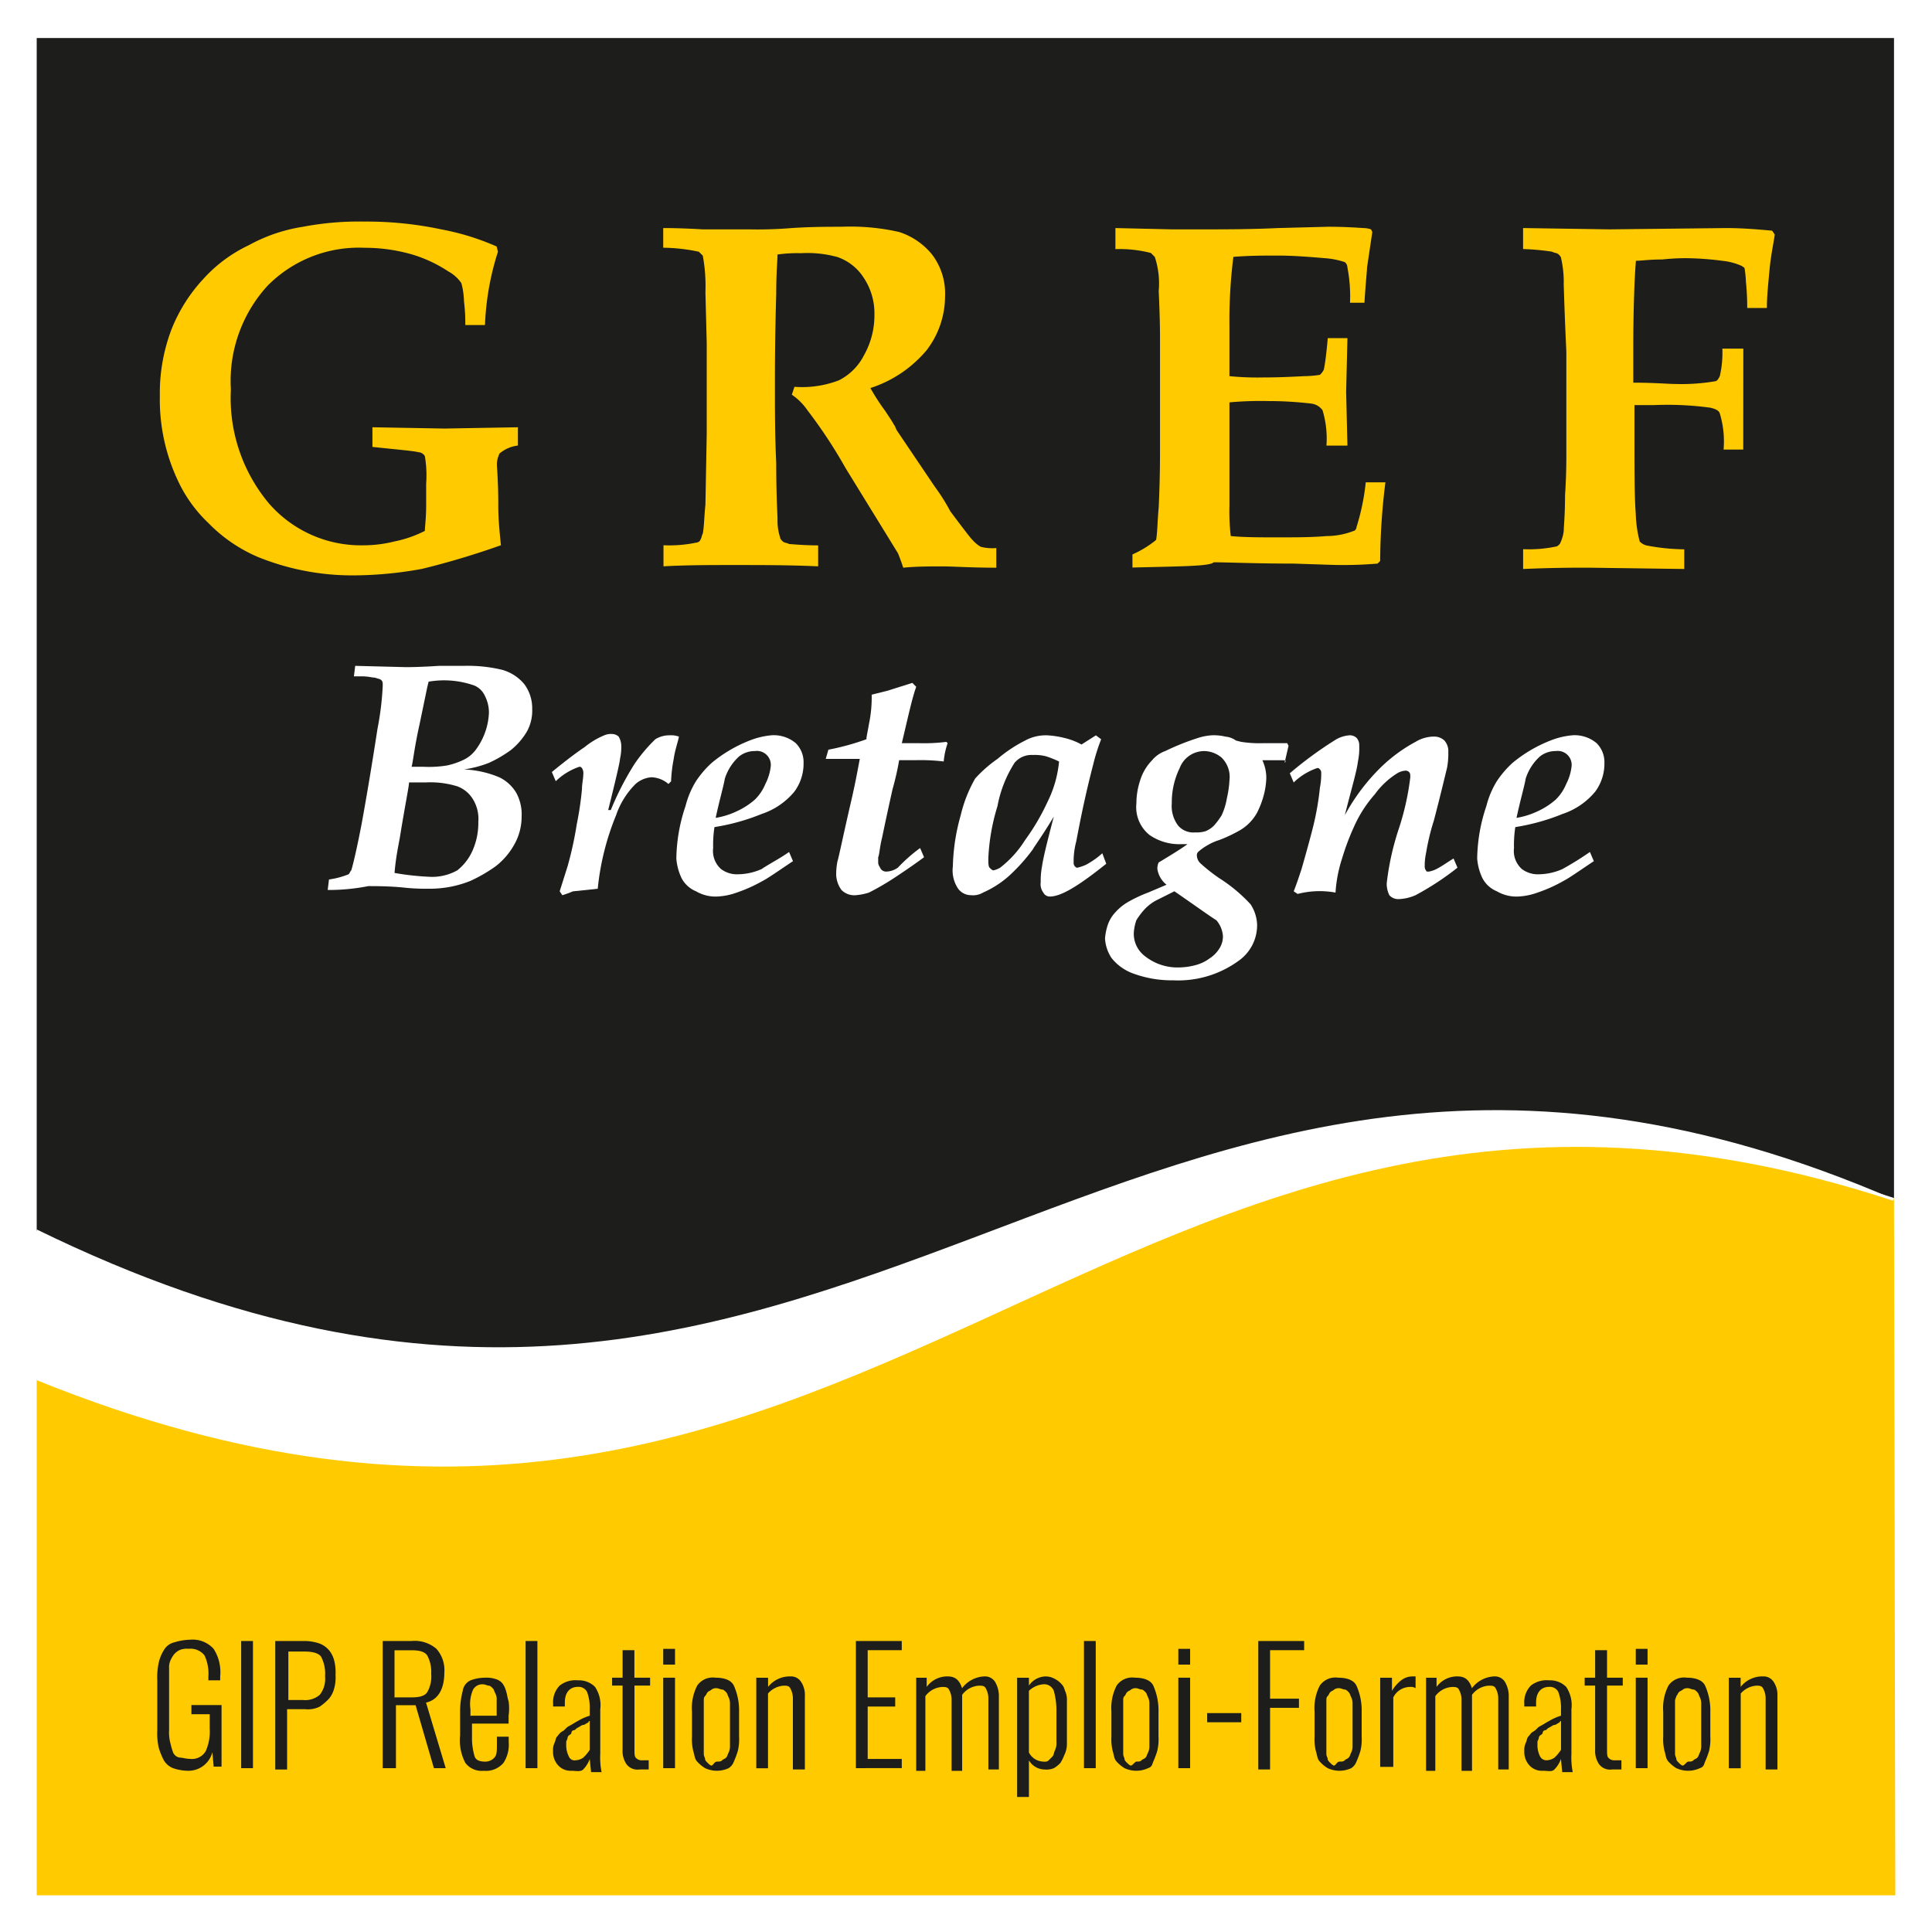 <?xml version="1.0" encoding="utf-8"?><svg xmlns="http://www.w3.org/2000/svg" width="95" height="95" viewBox="0 0 95 95"><rect width="95" height="95" fill="#fff"/><g transform="translate(1.805 1.869)"><path d="M69.7,56.845c9.152-2,24.427,3.094,24.427,3.094V2.9H2.8V61.55C26,76.18,60.548,58.843,69.7,56.845Z" transform="translate(-2.8 -2.9)" fill="#1d1d1b"/><g transform="translate(0 54.461)"><path d="M94.191,124.266H2.8V98.873c40.862,16.564,52.592-21.526,91.262-8.83l.064-.064Z" transform="translate(-2.8 -87.401)" fill="#ffcb00"/></g><g transform="translate(6.058 9.023)"><path d="M28.184,21.992h-.967a8.746,8.746,0,0,0-.064-1.16,3.8,3.8,0,0,0-.129-.9,1.828,1.828,0,0,0-.645-.58,6.677,6.677,0,0,0-1.8-.838,8.4,8.4,0,0,0-2.32-.322,6.307,6.307,0,0,0-4.769,1.869,6.932,6.932,0,0,0-1.8,5.092,8.065,8.065,0,0,0,1.869,5.607,5.992,5.992,0,0,0,4.64,2.062,6.356,6.356,0,0,0,1.547-.193,5.771,5.771,0,0,0,1.482-.516c0-.193.064-.645.064-1.225v-1.1a5.653,5.653,0,0,0-.064-1.353.4.4,0,0,0-.322-.193c-.258-.064-1.031-.129-2.256-.258v-.967l3.545.064,3.609-.064v.9a1.689,1.689,0,0,0-.9.387,1.2,1.2,0,0,0-.129.645c.064.967.064,1.611.064,2,0,.58.064,1.225.129,1.869a39.758,39.758,0,0,1-3.867,1.16A18.931,18.931,0,0,1,21.8,34.3a12.335,12.335,0,0,1-4.769-.9,7.5,7.5,0,0,1-2.449-1.676,6.843,6.843,0,0,1-1.547-2.191,9.349,9.349,0,0,1-.838-4.06,8.79,8.79,0,0,1,.58-3.287,7.928,7.928,0,0,1,1.547-2.449,7.108,7.108,0,0,1,2.256-1.676,8.037,8.037,0,0,1,2.642-.9,14.749,14.749,0,0,1,3.029-.258,17.674,17.674,0,0,1,3.8.387,12.35,12.35,0,0,1,2.707.838l.064.258A13.435,13.435,0,0,0,28.184,21.992Z" transform="translate(-12.2 -16.9)" fill="#ffcb00"/><path d="M50.6,18.331v-.967c.193,0,.838,0,1.934.064h2.256a20.739,20.739,0,0,0,2.127-.064c.967-.064,1.8-.064,2.449-.064a10.837,10.837,0,0,1,2.836.258,3.443,3.443,0,0,1,1.611,1.1,3.157,3.157,0,0,1,.645,2.062,4.365,4.365,0,0,1-.9,2.642,6.017,6.017,0,0,1-2.771,1.869,10.5,10.5,0,0,0,.709,1.1c.258.387.387.58.451.709.064.064.064.129.129.258l1.869,2.771a9.7,9.7,0,0,1,.773,1.225c.58.773.967,1.289,1.1,1.418a1.709,1.709,0,0,0,.387.322,2.224,2.224,0,0,0,.773.064v.967c-1.225,0-2.127-.064-2.642-.064-.645,0-1.289,0-1.934.064-.064-.193-.129-.387-.258-.709l-2.578-4.189a23.987,23.987,0,0,0-1.869-2.836,2.917,2.917,0,0,0-.773-.773l.129-.387a5.064,5.064,0,0,0,2.191-.322,2.806,2.806,0,0,0,1.225-1.225,4,4,0,0,0,.516-2,3.144,3.144,0,0,0-.516-1.8,2.508,2.508,0,0,0-1.289-1.031,5.507,5.507,0,0,0-1.8-.193,7,7,0,0,0-1.16.064c0,.258-.064.9-.064,1.934-.064,2.256-.064,3.738-.064,4.512,0,1.225,0,2.449.064,3.8,0,1.611.064,2.578.064,2.771a2.669,2.669,0,0,0,.129.9c0,.064.064.129.129.193s.193.064.322.129c.129,0,.645.064,1.418.064v1.031c-1.353-.064-2.771-.064-4.125-.064-1.225,0-2.385,0-3.48.064V32.961a6.475,6.475,0,0,0,1.611-.129c.064,0,.193-.064.193-.129.064-.064.064-.193.129-.322.064-.322.064-.773.129-1.418l.064-3.48V23.036l-.064-2.514a8.243,8.243,0,0,0-.129-1.8l-.193-.193A8.766,8.766,0,0,0,50.6,18.331Z" transform="translate(-25.851 -17.042)" fill="#ffcb00"/><path d="M85.938,34.057v-.645A5.056,5.056,0,0,0,87.1,32.7c.064-.322.064-.9.129-1.611.064-1.353.064-2.385.064-2.965V22.778c0-.193,0-.967-.064-2.32a4.153,4.153,0,0,0-.193-1.676l-.193-.193A6.144,6.144,0,0,0,85.1,18.4V17.364l2.771.064h1.547c1.1,0,2.32,0,3.674-.064l2.449-.064c.258,0,.838,0,1.74.064a1.134,1.134,0,0,1,.387.064l.064.129-.258,1.74c0,.129-.064.709-.129,1.74h-.709a7.48,7.48,0,0,0-.129-1.74.335.335,0,0,0-.129-.258,3.933,3.933,0,0,0-.967-.193c-.773-.064-1.547-.129-2.32-.129-.709,0-1.418,0-2.191.064a25.1,25.1,0,0,0-.193,3.416v2.449a14.018,14.018,0,0,0,1.676.064c.193,0,.838,0,2-.064a5.392,5.392,0,0,0,.773-.064.89.89,0,0,0,.193-.258q.1-.483.193-1.547h.967l-.064,2.642.064,2.642H95.477a4.8,4.8,0,0,0-.193-1.74A.8.8,0,0,0,94.768,26a17.844,17.844,0,0,0-2.127-.129,16.935,16.935,0,0,0-1.934.064v5.092a10.456,10.456,0,0,0,.064,1.482c.645.064,1.418.064,2.32.064.838,0,1.676,0,2.385-.064a3.708,3.708,0,0,0,1.353-.258c.064,0,.129-.129.129-.193a11.068,11.068,0,0,0,.451-2.191h.967a32.046,32.046,0,0,0-.258,3.867l-.129.129a20.15,20.15,0,0,1-2.191.064l-1.934-.064c-1.869,0-3.223-.064-3.931-.064C89.74,33.993,88.451,33.993,85.938,34.057Z" transform="translate(-38.116 -17.042)" fill="#ffcb00"/><path d="M127.028,28.292h-.967a4.754,4.754,0,0,0-.193-1.8c-.064-.129-.193-.193-.451-.258a15.717,15.717,0,0,0-2.771-.129h-.967v1.353c0,1.869,0,3.223.064,4a6.02,6.02,0,0,0,.193,1.353.689.689,0,0,0,.322.193,10.113,10.113,0,0,0,1.869.193v.967l-4.7-.064c-.709,0-1.74,0-3.223.064V33.19a6.475,6.475,0,0,0,1.611-.129c.064,0,.129-.064.193-.129a1.9,1.9,0,0,0,.193-.645c0-.193.064-.773.064-1.74.064-.967.064-1.676.064-2.062V23.523c0-.129-.064-1.225-.129-3.351a5.211,5.211,0,0,0-.129-1.289c0-.064-.064-.129-.129-.193s-.193-.064-.322-.129a11.687,11.687,0,0,0-1.418-.129V17.4l4.254.064,5.736-.064c.773,0,1.547.064,2.256.129l.129.193c-.064.451-.193,1.031-.258,1.74s-.129,1.289-.129,1.869h-.967a12.356,12.356,0,0,0-.064-1.289,4.976,4.976,0,0,0-.064-.645c0-.064-.064-.064-.129-.129a3.108,3.108,0,0,0-.967-.258,14.826,14.826,0,0,0-1.8-.129,11.186,11.186,0,0,0-1.16.064c-.645,0-1.031.064-1.289.064-.064.773-.129,2.256-.129,4.318v1.676c1.031,0,1.74.064,2.062.064a9.885,9.885,0,0,0,1.934-.129c.129,0,.193-.129.258-.258A5.049,5.049,0,0,0,126,23.329h1.031Z" transform="translate(-49.172 -17.078)" fill="#ffcb00"/></g><g transform="translate(14.308 30.872)"><path d="M25,61.821l.064-.516a4.042,4.042,0,0,0,.967-.258c.064-.064.064-.129.129-.193.064-.193.258-.967.516-2.32q.387-2.127.773-4.64a14.308,14.308,0,0,0,.258-2.127c0-.129,0-.193-.064-.258s-.129-.064-.322-.129c-.129,0-.322-.064-.645-.064h-.387l.064-.516,2.514.064c.064,0,.645,0,1.611-.064H31.7a7.215,7.215,0,0,1,1.869.193,2.171,2.171,0,0,1,1.1.709,1.983,1.983,0,0,1,.387,1.225,2.118,2.118,0,0,1-.258,1.1,3.392,3.392,0,0,1-.773.9,6.12,6.12,0,0,1-1.1.645,5.554,5.554,0,0,1-1.225.322,4.982,4.982,0,0,1,1.74.387,1.959,1.959,0,0,1,.838.773,2.207,2.207,0,0,1,.258,1.16,2.76,2.76,0,0,1-.387,1.418,3.475,3.475,0,0,1-.9,1.031,7.593,7.593,0,0,1-1.225.709,5.344,5.344,0,0,1-2.062.387,10.026,10.026,0,0,1-1.289-.064c-.709-.064-1.289-.064-1.676-.064A10.065,10.065,0,0,1,25,61.821Zm3.287-.838a13.223,13.223,0,0,0,1.8.193,2.538,2.538,0,0,0,1.289-.322,2.564,2.564,0,0,0,.773-1.031,3.366,3.366,0,0,0,.258-1.353,1.844,1.844,0,0,0-.258-1.1,1.505,1.505,0,0,0-.773-.645,4.5,4.5,0,0,0-1.547-.193H29c0,.193-.193,1.1-.451,2.707C28.48,59.63,28.351,60.21,28.287,60.983Zm.838-5.22h.58a5.583,5.583,0,0,0,1.16-.064,3.633,3.633,0,0,0,.773-.258,1.637,1.637,0,0,0,.645-.516,3.279,3.279,0,0,0,.645-1.8,1.784,1.784,0,0,0-.193-.838,1,1,0,0,0-.516-.516,4.46,4.46,0,0,0-2.256-.193l-.064.258L29.512,53.7C29.254,54.86,29.189,55.569,29.125,55.763Z" transform="translate(-25 -50.8)" fill="#fff"/><path d="M42.616,63.927l-.129-.193.387-1.225a17.473,17.473,0,0,0,.451-2.062,16.193,16.193,0,0,0,.258-1.74c0-.258.064-.516.064-.709a.483.483,0,0,0-.064-.322c-.064-.064-.064-.064-.129-.064a3.076,3.076,0,0,0-1.16.709l-.193-.451c.709-.58,1.225-.967,1.611-1.225a3.847,3.847,0,0,1,.967-.58A.818.818,0,0,1,45.065,56a.492.492,0,0,1,.322.129.932.932,0,0,1,.129.451,2.67,2.67,0,0,1-.064.645q0,.193-.58,2.514H45a14.476,14.476,0,0,1,1.16-2.256,7.674,7.674,0,0,1,1.031-1.225,1.3,1.3,0,0,1,.709-.193,1.1,1.1,0,0,1,.451.064c-.064.322-.193.645-.258,1.1a7.177,7.177,0,0,0-.129,1.1l-.129.129A1.357,1.357,0,0,0,47,58.127a1.339,1.339,0,0,0-.773.322A3.982,3.982,0,0,0,45.258,60a12.827,12.827,0,0,0-.9,3.609l-1.225.129A4.442,4.442,0,0,1,42.616,63.927Z" transform="translate(-31.079 -52.649)" fill="#fff"/><path d="M57.143,61.836l.193.451c-.773.516-1.225.838-1.482.967a7.3,7.3,0,0,1-1.289.58,3.181,3.181,0,0,1-.967.193,1.891,1.891,0,0,1-1.031-.258,1.4,1.4,0,0,1-.709-.645,2.7,2.7,0,0,1-.258-.967,8.35,8.35,0,0,1,.451-2.578,4.37,4.37,0,0,1,.516-1.225,4.815,4.815,0,0,1,.773-.9,6.788,6.788,0,0,1,1.869-1.1,3.821,3.821,0,0,1,1.1-.258,1.682,1.682,0,0,1,1.16.387,1.312,1.312,0,0,1,.387.967,2.32,2.32,0,0,1-.451,1.418,3.535,3.535,0,0,1-1.611,1.1,10.408,10.408,0,0,1-2.32.645,5.9,5.9,0,0,0-.064,1.031,1.186,1.186,0,0,0,.387,1.031,1.3,1.3,0,0,0,.838.258,2.926,2.926,0,0,0,1.16-.258C56.176,62.416,56.692,62.158,57.143,61.836ZM53.534,60.16a3.883,3.883,0,0,0,1.031-.322,3.641,3.641,0,0,0,.9-.58,2.318,2.318,0,0,0,.516-.773,2.459,2.459,0,0,0,.258-.838.684.684,0,0,0-.773-.773,1.239,1.239,0,0,0-.773.258,2.476,2.476,0,0,0-.709,1.1C53.92,58.614,53.727,59.258,53.534,60.16Z" transform="translate(-34.456 -52.684)" fill="#fff"/><path d="M67.64,60.221l.193.451c-.258.193-.709.516-1.289.9a13.1,13.1,0,0,1-1.418.838,2.836,2.836,0,0,1-.645.129.88.88,0,0,1-.709-.258,1.352,1.352,0,0,1-.258-.709,3.163,3.163,0,0,1,.064-.709c.064-.193.258-1.16.645-2.836.258-1.1.387-1.869.451-2.191H63l.129-.451A12.221,12.221,0,0,0,65,54.871c0-.129.064-.387.129-.773a6.325,6.325,0,0,0,.129-1.418l.773-.193,1.225-.387.193.193c-.193.516-.387,1.418-.709,2.771h.838A8.652,8.652,0,0,0,68.929,55l.064.064a3.753,3.753,0,0,0-.193.9,9.518,9.518,0,0,0-1.353-.064h-.838a13.583,13.583,0,0,1-.322,1.418s-.193.838-.516,2.385c-.129.516-.129.838-.193.967v.258c0,.129.064.193.129.322a.335.335,0,0,0,.258.129,1.04,1.04,0,0,0,.58-.193A7.841,7.841,0,0,1,67.64,60.221Z" transform="translate(-38.509 -51.262)" fill="#fff"/><path d="M80.047,61.9l.193.516c-1.289,1.031-2.191,1.611-2.771,1.611a.354.354,0,0,1-.322-.193.694.694,0,0,1-.129-.516,3.7,3.7,0,0,1,.064-.773c.064-.451.258-1.225.58-2.449-.58.967-.967,1.482-1.031,1.611a8.813,8.813,0,0,1-1.225,1.353,4.9,4.9,0,0,1-1.225.773.958.958,0,0,1-.58.129.793.793,0,0,1-.645-.322,1.612,1.612,0,0,1-.258-1.1,9.965,9.965,0,0,1,.387-2.514,6.755,6.755,0,0,1,.709-1.8,6.327,6.327,0,0,1,1.1-.967,6.842,6.842,0,0,1,1.353-.9,2.118,2.118,0,0,1,1.1-.258,4.435,4.435,0,0,1,.838.129,3.238,3.238,0,0,1,.838.322l.709-.451.258.193a9.345,9.345,0,0,0-.387,1.225c-.387,1.482-.645,2.771-.838,3.8a3.762,3.762,0,0,0-.129.967c0,.129,0,.193.064.258s.064.064.129.064a2.534,2.534,0,0,0,.387-.129A3.958,3.958,0,0,0,80.047,61.9ZM77.92,57.389a4.444,4.444,0,0,0-.645-.258,2.193,2.193,0,0,0-.645-.064,1.082,1.082,0,0,0-.9.387,5.977,5.977,0,0,0-.838,2.127,10.205,10.205,0,0,0-.451,2.578c0,.193,0,.387.064.451s.129.129.193.129a1.089,1.089,0,0,0,.322-.129,5.128,5.128,0,0,0,1.225-1.353,10.908,10.908,0,0,0,1.1-1.869A5.639,5.639,0,0,0,77.92,57.389Z" transform="translate(-41.957 -52.684)" fill="#fff"/><path d="M87.329,63.447a1.229,1.229,0,0,1-.451-.773.7.7,0,0,1,.064-.322c.645-.387,1.16-.709,1.418-.9h-.322A2.569,2.569,0,0,1,86.491,61a1.752,1.752,0,0,1-.645-1.547,3.65,3.65,0,0,1,.193-1.16,2.427,2.427,0,0,1,.58-.967,1.473,1.473,0,0,1,.645-.451,12,12,0,0,1,1.611-.645,2.837,2.837,0,0,1,.645-.129,2.416,2.416,0,0,1,.709.064,1.029,1.029,0,0,1,.516.193l.258.064a5.9,5.9,0,0,0,1.1.064h1.16l.064.129-.193.838c.129-.129,0-.129-.193-.129h-.9a2.059,2.059,0,0,1,.193.9,3.772,3.772,0,0,1-.129.838,4.475,4.475,0,0,1-.322.838,2.279,2.279,0,0,1-.9.9,7.253,7.253,0,0,1-.967.451,2.662,2.662,0,0,0-.58.258,2.728,2.728,0,0,0-.451.322.237.237,0,0,0-.064.193.557.557,0,0,0,.193.387,8.781,8.781,0,0,0,.9.709,7.665,7.665,0,0,1,1.547,1.289,1.948,1.948,0,0,1,.322,1.031,2.14,2.14,0,0,1-.9,1.74,5.051,5.051,0,0,1-3.223.967,5.5,5.5,0,0,1-1.934-.322,2.4,2.4,0,0,1-1.1-.773,1.918,1.918,0,0,1-.322-.967,2.836,2.836,0,0,1,.129-.645,1.717,1.717,0,0,1,.387-.645,2.523,2.523,0,0,1,.645-.516,6.924,6.924,0,0,1,.967-.451Zm.387.322-.773.387a2.234,2.234,0,0,0-.709.516,3.575,3.575,0,0,0-.387.516,2.29,2.29,0,0,0-.129.645,1.377,1.377,0,0,0,.516,1.1,2.58,2.58,0,0,0,1.74.58,3.266,3.266,0,0,0,.838-.129,2.016,2.016,0,0,0,.645-.322,1.506,1.506,0,0,0,.451-.451,1.089,1.089,0,0,0,.193-.645,1.339,1.339,0,0,0-.322-.773C89.456,64.994,88.747,64.479,87.716,63.77Zm-.129-4.318a1.584,1.584,0,0,0,.322,1.1.99.99,0,0,0,.838.322,1.419,1.419,0,0,0,.516-.064,1.348,1.348,0,0,0,.387-.258,3.575,3.575,0,0,0,.387-.516,3.191,3.191,0,0,0,.258-.838,5.056,5.056,0,0,0,.129-.9,1.327,1.327,0,0,0-.387-1.1,1.357,1.357,0,0,0-.838-.322,1.289,1.289,0,0,0-1.225.838A3.837,3.837,0,0,0,87.587,59.451Z" transform="translate(-46.081 -52.684)" fill="#fff"/><path d="M98.787,63.9l-.193-.129c.129-.322.258-.709.387-1.1q.387-1.353.58-2.127a14.025,14.025,0,0,0,.322-1.869,3.47,3.47,0,0,0,.064-.709.237.237,0,0,0-.064-.193c-.064-.064-.064-.064-.129-.064a3.076,3.076,0,0,0-1.16.709l-.193-.451a18.964,18.964,0,0,1,2.191-1.611,1.537,1.537,0,0,1,.773-.258.492.492,0,0,1,.322.129.545.545,0,0,1,.129.387,3.138,3.138,0,0,1-.064.773c-.064.516-.322,1.353-.645,2.642a9.879,9.879,0,0,1,1.869-2.449,7.647,7.647,0,0,1,1.611-1.16,1.762,1.762,0,0,1,.9-.258.732.732,0,0,1,.516.193.788.788,0,0,1,.193.58,3.7,3.7,0,0,1-.064.773c-.129.516-.322,1.353-.645,2.578A11.312,11.312,0,0,0,105.1,61.9a2.833,2.833,0,0,0-.064.58c0,.129,0,.193.064.258,0,.064.064.064.129.064a1.336,1.336,0,0,0,.387-.129c.258-.129.516-.322.838-.516l.193.451a13.579,13.579,0,0,1-2.062,1.353,2.225,2.225,0,0,1-.838.193.585.585,0,0,1-.451-.193,1.287,1.287,0,0,1-.129-.58,13.192,13.192,0,0,1,.58-2.642,12.938,12.938,0,0,0,.58-2.578c0-.129,0-.193-.064-.258a.237.237,0,0,0-.193-.064.916.916,0,0,0-.387.129,3.928,3.928,0,0,0-1.1,1.031,6.208,6.208,0,0,0-1.031,1.611,12.006,12.006,0,0,0-.58,1.547,6.791,6.791,0,0,0-.322,1.676A4.322,4.322,0,0,0,98.787,63.9Z" transform="translate(-51.093 -52.684)" fill="#fff"/><path d="M118.243,61.836l.193.451c-.773.516-1.225.838-1.482.967a7.3,7.3,0,0,1-1.289.58,3.181,3.181,0,0,1-.967.193,1.891,1.891,0,0,1-1.031-.258,1.4,1.4,0,0,1-.709-.645,2.7,2.7,0,0,1-.258-.967,8.35,8.35,0,0,1,.451-2.578,4.37,4.37,0,0,1,.516-1.225,4.815,4.815,0,0,1,.773-.9,6.788,6.788,0,0,1,1.869-1.1,3.821,3.821,0,0,1,1.1-.258,1.682,1.682,0,0,1,1.16.387,1.312,1.312,0,0,1,.387.967,2.32,2.32,0,0,1-.451,1.418,3.535,3.535,0,0,1-1.611,1.1,10.408,10.408,0,0,1-2.32.645,5.9,5.9,0,0,0-.064,1.031,1.186,1.186,0,0,0,.387,1.031,1.3,1.3,0,0,0,.838.258,2.926,2.926,0,0,0,1.16-.258A15.417,15.417,0,0,0,118.243,61.836Zm-3.609-1.676a3.883,3.883,0,0,0,1.031-.322,3.641,3.641,0,0,0,.9-.58,2.318,2.318,0,0,0,.516-.773,2.459,2.459,0,0,0,.258-.838.684.684,0,0,0-.773-.773,1.239,1.239,0,0,0-.773.258,2.476,2.476,0,0,0-.709,1.1C115.02,58.614,114.827,59.258,114.634,60.16Z" transform="translate(-56.177 -52.684)" fill="#fff"/></g><path d="M94.062,89.146C55.392,76.45,43.726,114.54,2.8,97.976V90.564c40.024,19.593,52.785-18.175,91.326-1.482" transform="translate(-2.8 -31.979)" fill="#fff"/><g transform="translate(5.929 78.758)"><path d="M13.482,131.545a2.317,2.317,0,0,1-.709-.129.907.907,0,0,1-.451-.387,3.309,3.309,0,0,1-.258-.645,3.4,3.4,0,0,1-.064-.838V127.1a3.4,3.4,0,0,1,.064-.838,1.93,1.93,0,0,1,.258-.645.8.8,0,0,1,.516-.387,2.77,2.77,0,0,1,.773-.129,1.379,1.379,0,0,1,1.16.451,2.115,2.115,0,0,1,.322,1.353v.193h-.58V126.9a2.084,2.084,0,0,0-.193-1.031.879.879,0,0,0-.773-.322.956.956,0,0,0-.451.064.89.89,0,0,0-.258.193,1.409,1.409,0,0,0-.193.322.817.817,0,0,0-.064.387v3.029a1.987,1.987,0,0,0,.064.645,4.106,4.106,0,0,0,.129.451.428.428,0,0,0,.322.258c.129,0,.322.064.516.064a.779.779,0,0,0,.773-.387,2.378,2.378,0,0,0,.193-1.1v-.709h-.9v-.451h1.482v3.029h-.387l-.064-.709A1.216,1.216,0,0,1,13.482,131.545Z" transform="translate(-12 -125.1)" fill="#1d1d1b"/><path d="M18.4,131.452V125.2h.58v6.252Z" transform="translate(-14.275 -125.136)" fill="#1d1d1b"/><path d="M21,131.452V125.2h1.482a2.317,2.317,0,0,1,.709.129,1.156,1.156,0,0,1,.451.322,1.3,1.3,0,0,1,.258.516,2.417,2.417,0,0,1,.064.709,1.987,1.987,0,0,1-.064.645,1.3,1.3,0,0,1-.258.516,2.8,2.8,0,0,1-.451.387,1.275,1.275,0,0,1-.709.129h-.9v2.965H21Zm.58-3.351h.773a1.094,1.094,0,0,0,.838-.258,1.26,1.26,0,0,0,.258-.9,1.811,1.811,0,0,0-.193-.967c-.129-.193-.451-.258-.838-.258h-.773V128.1Z" transform="translate(-15.199 -125.136)" fill="#1d1d1b"/><path d="M29.2,131.452V125.2h1.418a1.641,1.641,0,0,1,1.225.387,1.576,1.576,0,0,1,.387,1.16c0,.838-.322,1.353-.9,1.482l.967,3.223h-.58l-.9-3.094h-.967v3.094Zm.645-3.48h.773c.387,0,.645-.064.773-.258a1.56,1.56,0,0,0,.193-.9,1.707,1.707,0,0,0-.193-.9c-.129-.193-.387-.258-.773-.258H29.78v2.32Z" transform="translate(-18.115 -125.136)" fill="#1d1d1b"/><path d="M36.26,132.576a1,1,0,0,1-.9-.387,2.381,2.381,0,0,1-.258-1.353v-1.16a4.039,4.039,0,0,1,.129-1.031.668.668,0,0,1,.387-.516,1.989,1.989,0,0,1,.709-.129,1.419,1.419,0,0,1,.516.064.689.689,0,0,1,.322.193,1.049,1.049,0,0,1,.193.387c.064.193.064.322.129.516a2.564,2.564,0,0,1,0,.709v.387h-1.8v.645a3.14,3.14,0,0,0,.129.967c.064.193.258.258.516.258a.585.585,0,0,0,.451-.193c.129-.129.129-.322.129-.709V130.9h.58v.258a1.635,1.635,0,0,1-.258,1.031A1.131,1.131,0,0,1,36.26,132.576Zm-.58-2.707H36.9V129.1a.581.581,0,0,0-.064-.322c-.064-.129-.064-.193-.129-.258s-.129-.129-.193-.129-.193-.064-.258-.064a.523.523,0,0,0-.516.258,1.8,1.8,0,0,0-.129.967v.322Z" transform="translate(-20.212 -126.131)" fill="#1d1d1b"/><path d="M40.1,131.452V125.2h.58v6.252Z" transform="translate(-21.989 -125.136)" fill="#1d1d1b"/><path d="M43.1,132.647a.827.827,0,0,1-.645-.258.969.969,0,0,1-.258-.709.817.817,0,0,1,.064-.387c.064-.129.064-.258.129-.322s.129-.193.258-.258.193-.193.322-.258.322-.193.451-.258a2.525,2.525,0,0,1,.58-.258v-.322a2.239,2.239,0,0,0-.129-.838.464.464,0,0,0-.451-.258c-.387,0-.645.258-.645.773v.193H42.2v-.129a1.169,1.169,0,0,1,.322-.9,1.26,1.26,0,0,1,.9-.258,1.113,1.113,0,0,1,.838.322,1.612,1.612,0,0,1,.258,1.1v2.191a3.688,3.688,0,0,0,.064.9h-.516L44,132.067a1.4,1.4,0,0,1-.322.516C43.553,132.712,43.3,132.647,43.1,132.647Zm.193-.516a.691.691,0,0,0,.387-.129,2.043,2.043,0,0,0,.322-.387V130.2a.063.063,0,0,0-.064.064c-.129.064-.193.129-.258.129s-.129.064-.258.129-.129.129-.193.129a.139.139,0,0,0-.129.129c0,.064-.129.129-.129.129a.225.225,0,0,0-.064.129c0,.064-.064.129-.064.193v.193a1.214,1.214,0,0,0,.129.516A.3.3,0,0,0,43.3,132.132Z" transform="translate(-22.736 -126.202)" fill="#1d1d1b"/><path d="M48.053,131.765a.679.679,0,0,1-.645-.258,1.158,1.158,0,0,1-.193-.709V127.64H46.7v-.387h.516V125.9h.58v1.353h.773v.387H47.8v3.094c0,.258,0,.387.064.451a.379.379,0,0,0,.322.129H48.5v.451Z" transform="translate(-24.336 -125.384)" fill="#1d1d1b"/><path d="M50.6,126.573V125.8h.58v.773Zm0,5.092v-4.447h.58v4.447Z" transform="translate(-25.722 -125.349)" fill="#1d1d1b"/><path d="M54.6,132.447a1.37,1.37,0,0,1-1.16,0,1.709,1.709,0,0,1-.387-.322c-.129-.129-.129-.322-.193-.516a2.417,2.417,0,0,1-.064-.709v-1.225a2.409,2.409,0,0,1,.258-1.289.931.931,0,0,1,.9-.387c.451,0,.773.129.9.387a2.992,2.992,0,0,1,.258,1.289V130.9a2.417,2.417,0,0,1-.064.709,4.438,4.438,0,0,1-.193.516A.643.643,0,0,1,54.6,132.447Zm-.58-.322c.129,0,.193,0,.258-.064s.129-.064.193-.129.064-.129.129-.258a.7.7,0,0,0,.064-.322v-2.062a.7.7,0,0,0-.064-.322c-.064-.129-.064-.193-.129-.258s-.129-.129-.193-.129-.193-.064-.258-.064a.388.388,0,0,0-.258.064c-.064.064-.129.064-.193.129s-.064.129-.129.193-.064.129-.064.258v2.578c0,.129.064.193.064.258s.064.129.129.193.129.129.193.129S53.9,132.125,54.025,132.125Z" transform="translate(-26.504 -126.131)" fill="#1d1d1b"/><path d="M57.7,132.412v-4.447h.58v.451a1.361,1.361,0,0,1,1.1-.516.586.586,0,0,1,.516.258,1.158,1.158,0,0,1,.193.709v3.609H59.5V129a1,1,0,0,0-.129-.516c-.064-.129-.193-.129-.322-.129a1.114,1.114,0,0,0-.773.387v3.674H57.7Z" transform="translate(-28.246 -126.095)" fill="#1d1d1b"/><path d="M65.3,131.452V125.2h2.256v.451H65.88v2.32h1.353v.451H65.88V131h1.676v.451Z" transform="translate(-30.948 -125.136)" fill="#1d1d1b"/><path d="M69.9,132.412v-4.447h.516v.451a1.247,1.247,0,0,1,1.031-.516c.387,0,.58.193.709.58a1.44,1.44,0,0,1,1.1-.58.586.586,0,0,1,.516.258,1.374,1.374,0,0,1,.193.773v3.545h-.516V129a1,1,0,0,0-.129-.516c-.064-.129-.193-.129-.322-.129a1.1,1.1,0,0,0-.838.451v3.738H71.64v-3.48a1,1,0,0,0-.129-.516c-.064-.129-.193-.129-.322-.129a1.1,1.1,0,0,0-.838.451v3.674H69.9Z" transform="translate(-32.583 -126.095)" fill="#1d1d1b"/><path d="M77.6,133.894v-5.929h.58v.387a1.014,1.014,0,0,1,.838-.451.932.932,0,0,1,.451.129,1.132,1.132,0,0,1,.322.258c.129.129.129.258.193.387a1.1,1.1,0,0,1,.064.451v2.127a1.214,1.214,0,0,1-.129.516,2.145,2.145,0,0,1-.193.387,1.406,1.406,0,0,1-.322.258.956.956,0,0,1-.451.064.912.912,0,0,1-.773-.451v1.8H77.6Zm1.289-1.8c.129,0,.193,0,.258-.064l.193-.193c.064-.064.064-.193.129-.322a.817.817,0,0,0,.064-.387V129.64a3.652,3.652,0,0,0-.129-1.031.51.51,0,0,0-.516-.322,1.175,1.175,0,0,0-.709.322v3.029A.818.818,0,0,0,78.889,132.089Z" transform="translate(-35.32 -126.095)" fill="#1d1d1b"/><path d="M82.7,131.452V125.2h.58v6.252Z" transform="translate(-37.134 -125.136)" fill="#1d1d1b"/><path d="M86.6,132.447a1.37,1.37,0,0,1-1.16,0,1.709,1.709,0,0,1-.387-.322c-.129-.129-.129-.322-.193-.516a2.417,2.417,0,0,1-.064-.709v-1.225a2.409,2.409,0,0,1,.258-1.289.931.931,0,0,1,.9-.387c.451,0,.773.129.9.387a2.992,2.992,0,0,1,.258,1.289V130.9a2.417,2.417,0,0,1-.064.709,4.439,4.439,0,0,1-.193.516C86.8,132.254,86.8,132.383,86.6,132.447Zm-.58-.322c.129,0,.193,0,.258-.064s.129-.064.193-.129.064-.129.129-.258a.7.7,0,0,0,.064-.322v-2.062a.7.7,0,0,0-.064-.322c-.064-.129-.064-.193-.129-.258s-.129-.129-.193-.129-.193-.064-.258-.064a.387.387,0,0,0-.258.064c-.064.064-.129.064-.193.129s-.064.129-.129.193-.064.129-.064.258v2.578c0,.129.064.193.064.258s.064.129.129.193.129.129.193.129S85.96,132.125,86.025,132.125Z" transform="translate(-37.88 -126.131)" fill="#1d1d1b"/><path d="M89.9,126.573V125.8h.58v.773Zm0,5.092v-4.447h.58v4.447Z" transform="translate(-39.693 -125.349)" fill="#1d1d1b"/><path d="M92.1,131.151V130.7h1.676v.451Z" transform="translate(-40.475 -127.091)" fill="#1d1d1b"/><path d="M96,131.452V125.2h2.256v.451H96.58v2.385H98v.451H96.58v3.029H96Z" transform="translate(-41.862 -125.136)" fill="#1d1d1b"/><path d="M102.1,132.447a1.37,1.37,0,0,1-1.16,0,1.708,1.708,0,0,1-.387-.322c-.129-.129-.129-.322-.193-.516a2.417,2.417,0,0,1-.064-.709v-1.225a2.409,2.409,0,0,1,.258-1.289.931.931,0,0,1,.9-.387c.451,0,.773.129.9.387a2.992,2.992,0,0,1,.258,1.289V130.9a2.417,2.417,0,0,1-.064.709,4.439,4.439,0,0,1-.193.516A.643.643,0,0,1,102.1,132.447Zm-.58-.322c.129,0,.193,0,.258-.064s.129-.064.193-.129.064-.129.129-.258a.7.7,0,0,0,.064-.322v-2.062a.7.7,0,0,0-.064-.322c-.064-.129-.064-.193-.129-.258s-.129-.129-.193-.129-.193-.064-.258-.064a.387.387,0,0,0-.258.064c-.064.064-.129.064-.193.129s-.064.129-.129.193-.064.129-.064.258v2.578c0,.129.064.193.064.258s.064.129.129.193.129.129.193.129S101.4,132.125,101.525,132.125Z" transform="translate(-43.39 -126.131)" fill="#1d1d1b"/><path d="M105.3,132.412v-4.447h.58v.645a1.839,1.839,0,0,1,.451-.516.9.9,0,0,1,.58-.193h.129v.58a.387.387,0,0,0-.258-.064.929.929,0,0,0-.838.516v3.416H105.3Z" transform="translate(-45.168 -126.095)" fill="#1d1d1b"/><path d="M108.8,132.412v-4.447h.516v.451a1.247,1.247,0,0,1,1.031-.516c.387,0,.58.193.709.58a1.44,1.44,0,0,1,1.1-.58.586.586,0,0,1,.516.258,1.374,1.374,0,0,1,.193.773v3.545h-.516V129a1,1,0,0,0-.129-.516c-.064-.129-.193-.129-.322-.129a1.1,1.1,0,0,0-.838.451v3.738h-.516v-3.48a1,1,0,0,0-.129-.516c-.064-.129-.193-.129-.322-.129a1.1,1.1,0,0,0-.838.451v3.674H108.8Z" transform="translate(-46.412 -126.095)" fill="#1d1d1b"/><path d="M117.2,132.647a.827.827,0,0,1-.645-.258.969.969,0,0,1-.258-.709.817.817,0,0,1,.064-.387c.064-.129.064-.258.129-.322s.129-.193.258-.258.193-.193.322-.258.322-.193.451-.258a2.525,2.525,0,0,1,.58-.258v-.322a2.24,2.24,0,0,0-.129-.838.464.464,0,0,0-.451-.258c-.387,0-.645.258-.645.773v.193h-.58v-.129a1.169,1.169,0,0,1,.322-.9,1.26,1.26,0,0,1,.9-.258,1.113,1.113,0,0,1,.838.322,1.612,1.612,0,0,1,.258,1.1v2.191a3.687,3.687,0,0,0,.064.9h-.516l-.064-.645a1.4,1.4,0,0,1-.322.516C117.653,132.712,117.46,132.647,117.2,132.647Zm.193-.516a.691.691,0,0,0,.387-.129,2.043,2.043,0,0,0,.322-.387V130.2a.063.063,0,0,0-.064.064c-.129.064-.193.129-.258.129s-.129.064-.258.129-.129.129-.193.129a.139.139,0,0,0-.129.129c0,.064-.129.129-.129.129a.225.225,0,0,0-.064.129c0,.064-.064.129-.064.193v.193a1.214,1.214,0,0,0,.129.516A.354.354,0,0,0,117.4,132.132Z" transform="translate(-49.078 -126.202)" fill="#1d1d1b"/><path d="M122.253,131.765a.679.679,0,0,1-.645-.258,1.158,1.158,0,0,1-.193-.709V127.64H120.9v-.387h.516V125.9H122v1.353h.773v.387H122v3.094c0,.258,0,.387.064.451a.379.379,0,0,0,.322.129h.322v.451Z" transform="translate(-50.713 -125.384)" fill="#1d1d1b"/><path d="M124.8,126.573V125.8h.58v.773Zm0,5.092v-4.447h.58v4.447Z" transform="translate(-52.1 -125.349)" fill="#1d1d1b"/><path d="M128.7,132.447a1.37,1.37,0,0,1-1.16,0,1.709,1.709,0,0,1-.387-.322c-.129-.129-.129-.322-.193-.516a2.417,2.417,0,0,1-.064-.709v-1.225a2.409,2.409,0,0,1,.258-1.289.931.931,0,0,1,.9-.387c.451,0,.773.129.9.387a2.992,2.992,0,0,1,.258,1.289V130.9a2.417,2.417,0,0,1-.064.709,4.439,4.439,0,0,1-.193.516C128.9,132.254,128.9,132.383,128.7,132.447Zm-.58-.322c.129,0,.193,0,.258-.064s.129-.064.193-.129.064-.129.129-.258a.7.7,0,0,0,.064-.322v-2.062a.7.7,0,0,0-.064-.322c-.064-.129-.064-.193-.129-.258s-.129-.129-.193-.129-.193-.064-.258-.064a.387.387,0,0,0-.258.064c-.064.064-.129.064-.193.129s-.064.129-.129.193c0,.064-.064.129-.064.258v2.578c0,.129.064.193.064.258s.064.129.129.193.129.129.193.129S128.06,132.125,128.125,132.125Z" transform="translate(-52.846 -126.131)" fill="#1d1d1b"/><path d="M131.9,132.412v-4.447h.58v.451a1.361,1.361,0,0,1,1.1-.516.586.586,0,0,1,.516.258,1.158,1.158,0,0,1,.193.709v3.609h-.58V129a1,1,0,0,0-.129-.516c-.064-.129-.193-.129-.322-.129a1.114,1.114,0,0,0-.773.387v3.674h-.58Z" transform="translate(-54.624 -126.095)" fill="#1d1d1b"/></g></g></svg>